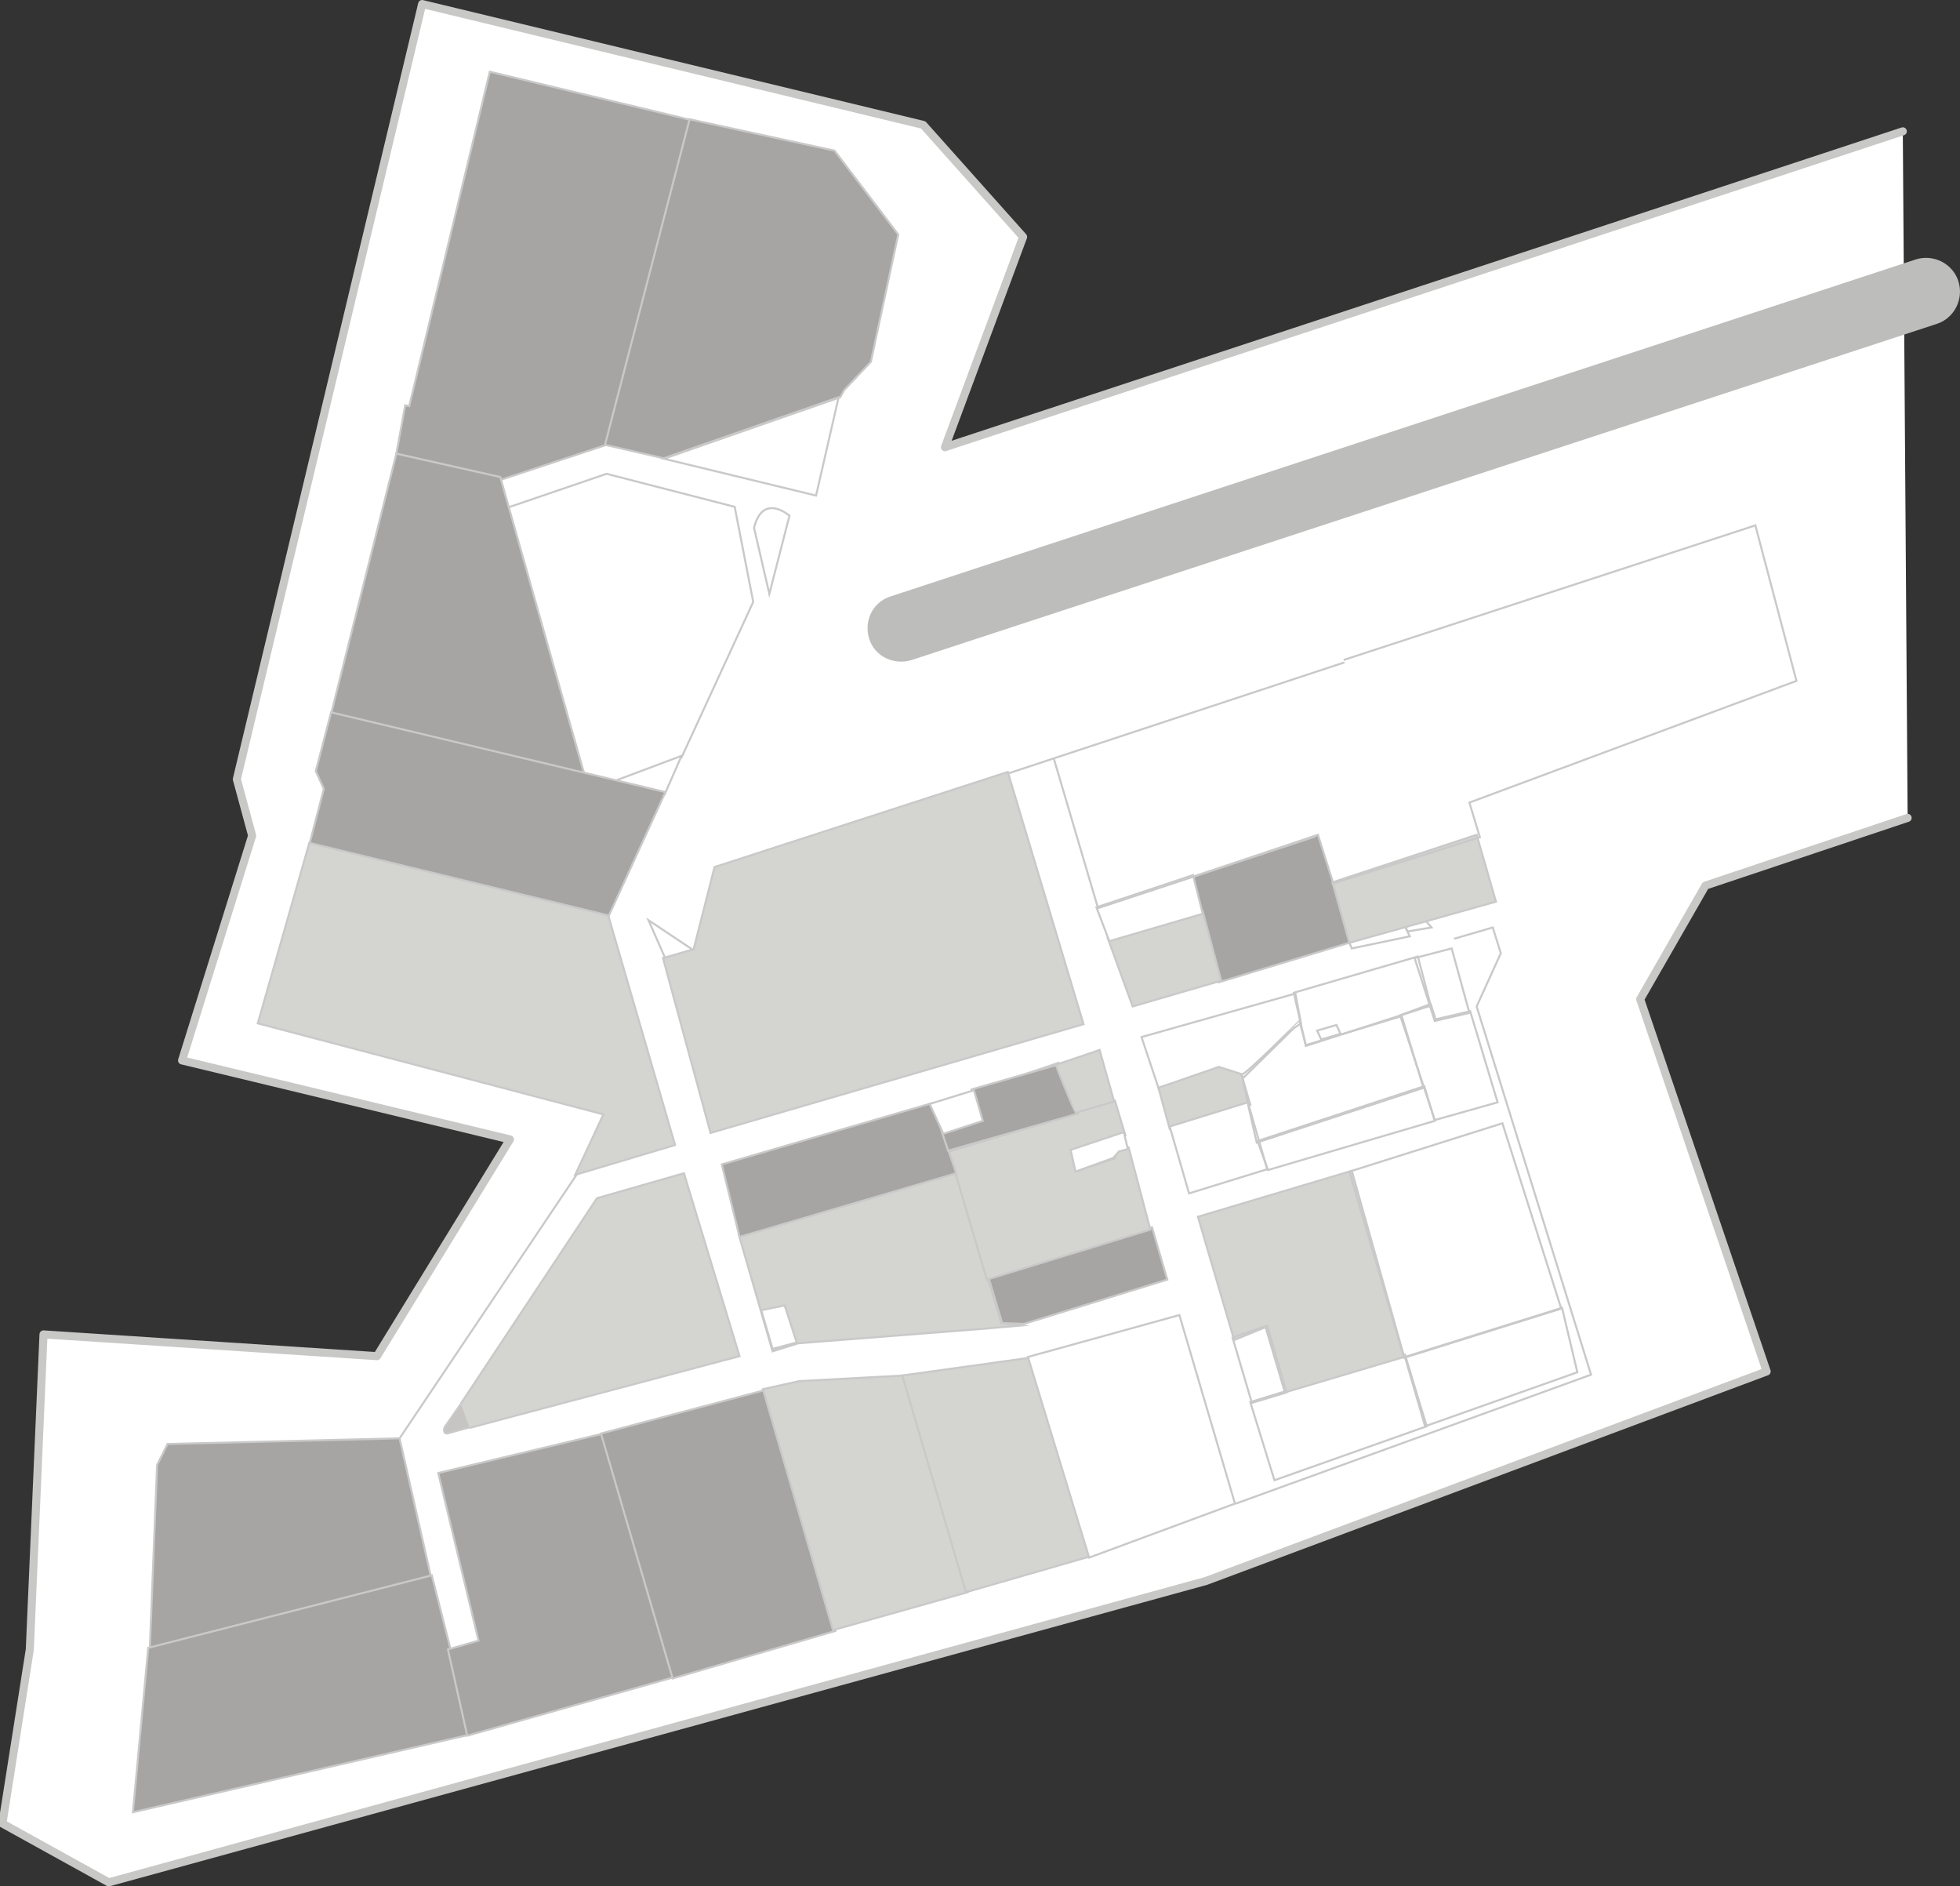<?xml version="1.0" encoding="utf-8"?>
<!-- Generator: Adobe Illustrator 18.1.1, SVG Export Plug-In . SVG Version: 6.00 Build 0)  -->
<svg version="1.1" id="Layer_1" xmlns="http://www.w3.org/2000/svg" xmlns:xlink="http://www.w3.org/1999/xlink" x="0px" y="0px"
	 width="243.3px" height="234.1px" viewBox="0 0 243.3 234.1" enable-background="new 0 0 243.3 234.1" xml:space="preserve">
<rect x="0" y="0" width="243.3" height="234.1" fill="#333333" stroke="none"/>
<path id="Фигура_140_1_" fill="#FFFFFF" stroke="#C8C8C7" stroke-linecap="round" stroke-linejoin="round" d="M236.2,16.3
	L117.3,55.5l9.7-26.1l-12.4-13.9l-62.2-15l-23,96.2l1.9,7l-8.7,27.9l40.7,9.8l-16.5,26.9l-41.4-2.7l-1.7,39.1l-3.4,21.6l13.2,7.3
	l136.2-37.4l69.6-26l-15.7-46.2l8.1-14.1l25.1-8.4"/>
<g id="Площадка_блоки_3_">
	<path id="Фигура_70_1_" fill="#A6A5A3" stroke="#C9C9C9" stroke-width="0.25" stroke-miterlimit="10" d="M60.8,8.9l25,6
		L75.3,55.2l-13,4.3l-13.1-3.2l1.1-6l0.5,0.1L60.8,8.9z"/>
	<path id="Фигура_71_1_" fill="#A6A5A3" stroke="#C9C9C9" stroke-width="0.25" stroke-miterlimit="10" d="M75.1,55.2l7.4,1.7
		l21.8-7.6l0.5-0.9l3.3-3.5l3.4-15.8l-7.9-10.4l-18-3.9L75.1,55.2z"/>
	<path id="Фигура_72_1_" fill="none" stroke="#C9C9C9" stroke-width="0.25" stroke-miterlimit="10" d="M104.1,49.3l-2.8,12.2
		l-19-4.6L104.1,49.3z"/>
	<path id="Фигура_73_1_" fill="none" stroke="#C9C9C9" stroke-width="0.25" stroke-miterlimit="10" d="M95.5,73.7l2.5-9.7
		c0,0-3.3-2.9-4.4,1.5L95.5,73.7z"/>
	<path id="Фигура_74_1_" fill="none" stroke="#C9C9C9" stroke-width="0.25" stroke-miterlimit="10" d="M91.2,62.9l2.3,11.8
		L84.6,94l-8.5,3.1L72.5,96L63,63l12.3-4.2L91.2,62.9z"/>
	<path id="Фигура_75_1_" fill="#FFFFFF" stroke="#C9C9C9" stroke-width="0.25" stroke-miterlimit="10" d="M82.5,98.6l2.1-4.8
		l-8.8,3.3L82.5,98.6z"/>
	<path id="Фигура_76_1_" fill="#A6A5A3" stroke="#C9C9C9" stroke-width="0.25" stroke-miterlimit="10" d="M49.2,56.3
		l-8.1,32.3L72.5,96L62.1,59.2L49.2,56.3z"/>
	<path id="Фигура_77_1_" fill="#A6A5A3" stroke="#C9C9C9" stroke-width="0.25" stroke-miterlimit="10" d="M41.1,88.4l-1.9,7.3
		l1,2.2l-1.8,6.9l37.1,9l7.1-15.5L41.1,88.4z"/>
	<path id="Фигура_78_1_" fill="#D4D4D1" stroke="#C9C9C9" stroke-width="0.25" stroke-miterlimit="10" d="M38.4,104.6L32,127
		l42.9,11.3l-3.5,7.5l12.4-3.7l-8.3-28.5L38.4,104.6z"/>
	<path id="Фигура_80_1_" fill="#C7C5C3" stroke="#C9C9C9" stroke-width="0.25" stroke-miterlimit="10" d="M58,173.1l-2.8,4
		c0,0-0.3,0.8,0.3,0.8l4-1.1L58,173.1z"/>
	<path id="Фигура_79_1_" fill="#D4D4D1" stroke="#C9C9C9" stroke-width="0.25" stroke-miterlimit="10" d="M57.2,174.2
		l16.9-25.5l10.8-3.1l6.9,22.7l-33.5,8.9"/>
	<path id="Фигура_81_1_" fill="none" stroke="#C9C9C9" stroke-width="0.25" stroke-miterlimit="10" d="M71.7,145.6l-22.1,32.9
		"/>
	<path id="Фигура_82_1_" fill="#A6A5A3" stroke="#C9C9C9" stroke-width="0.25" stroke-miterlimit="10" d="M20.8,179.2
		l28.8-0.7l3.9,17.2l-34.9,8.8l0.9-22.7L20.8,179.2z"/>
	<path id="Фигура_83_1_" fill="#A6A5A3" stroke="#C9C9C9" stroke-width="0.25" stroke-miterlimit="10" d="M58.6,215.2l-5-19.7
		l-35.2,9l-1.9,20.4L58.6,215.2z"/>
	<path id="Фигура_84_1_" fill="#A6A5A3" stroke="#C9C9C9" stroke-width="0.25" stroke-miterlimit="10" d="M54.4,182.8
		l20.5-4.9l8.9,30.2L58,215.4l-2.4-10.7l3.8-1.1L54.4,182.8z"/>
	<path id="Фигура_85_1_" fill="#A6A5A3" stroke="#C9C9C9" stroke-width="0.25" stroke-miterlimit="10" d="M95,172.5l8.7,29.9
		l-20.2,5.9l-8.9-30.4L95,172.5z"/>
	<path id="Фигура_86_1_" fill="#D4D4D1" stroke="#C9C9C9" stroke-width="0.25" stroke-miterlimit="10" d="M112.2,170.7
		l7.9,26.9l-16.7,4.7l-8.7-29.9l4.5-1L112.2,170.7z"/>
	<path id="Фигура_87_1_" fill="#D4D4D1" stroke="#C9C9C9" stroke-width="0.25" stroke-miterlimit="10" d="M127.8,168.5
		l7.7,24.6l-15.6,4.5l-7.9-26.9L127.8,168.5z"/>
	<path id="Фигура_88_1_" fill="#FFFFFF" stroke="#C9C9C9" stroke-width="0.25" stroke-miterlimit="10" d="M146.4,163.2
		l6.9,23.4l-18.1,6.7l-7.6-24.9L146.4,163.2z"/>
	<path id="Фигура_89_1_" fill="#A6A5A3" stroke="#C9C9C9" stroke-width="0.25" stroke-miterlimit="10" d="M144.9,158.8
		l-17.8,5.5l-2.7-0.1l-1.7-5.7l20.3-6.2L144.9,158.8z"/>
	<path id="Фигура_90_1_" fill="#D4D4D1" stroke="#C9C9C9" stroke-width="0.25" stroke-miterlimit="10" d="M126.7,164.5
		l-4.6,0.4l-23,1.8l-3.2,1l-4.2-14.5l26.9-7.9l5.7,18.9L126.7,164.5z"/>
	<path id="Фигура_91_1_" fill="#FFFFFF" stroke="#C9C9C9" stroke-width="0.25" stroke-miterlimit="10" d="M94.5,162.6l2.9-0.6
		l1.5,4.6l-3,0.8L94.5,162.6z"/>
	<path id="Фигура_92_1_" fill="#D4D4D1" stroke="#C9C9C9" stroke-width="0.25" stroke-miterlimit="10" d="M140.1,142.4
		l2.7,10.2l-20.3,6.2l-4.7-15.9l20.6-6.3l1.3,4.3l-6.7,2l0.7,2.4l4.6-1.5l0.5-0.9L140.1,142.4z"/>
	<path id="Фигура_93_1_" fill="none" stroke="#C9C9C9" stroke-width="0.25" stroke-miterlimit="10" d="M131.4,131.9l2.1,6.3
		l-15.7,4.7l-1.2-2.5l5.1-1.3l-1.2-3.5L131.4,131.9z"/>
	<path id="Фигура_94_1_" fill="#A6A5A3" stroke="#C9C9C9" stroke-width="0.25" stroke-miterlimit="10" d="M91.8,153.5l-2.2-9
		l26.1-7.6l3,8.7L91.8,153.5z"/>
	<path id="Фигура_95_1_" fill="#A6A5A3" stroke="#C9C9C9" stroke-width="0.25" stroke-miterlimit="10" d="M116.9,140.4
		l4.8-1.4l-1.1-3.8l10.8-3.1l2.4,6.1l-16.1,4.6L116.9,140.4z"/>
	<path id="Фигура_96_1_" fill="#FFFFFF" stroke="#C9C9C9" stroke-width="0.25" stroke-miterlimit="10" d="M139.5,140.5
		l0.5,2.1l-1.1,0.3l-0.7,0.8l-4.7,1.7l-0.6-2.7L139.5,140.5z"/>
	<path id="Фигура_97_1_" fill="#FFFFFF" stroke="#C9C9C9" stroke-width="0.25" stroke-miterlimit="10" d="M120.9,135.3
		l1.1,3.8l-4.9,1.6l-1.7-3.7L120.9,135.3z"/>
	<path id="Фигура_98_1_" fill="#D4D4D1" stroke="#C9C9C9" stroke-width="0.25" stroke-miterlimit="10" d="M131.1,132.1
		c0.2,0,5.4-1.8,5.4-1.8l1.8,6.4l-4.8,1.4C133.5,138.1,130.9,132.1,131.1,132.1z"/>
	<path id="Фигура_99_1_" fill="none" stroke="#C9C9C9" stroke-width="0.25" stroke-miterlimit="10" d="M80.5,114.2l5.7,3.8
		l-3.5,1.2L80.5,114.2z"/>
	<path id="Фигура_100_1_" fill="#D4D4D1" stroke="#C9C9C9" stroke-width="0.25" stroke-miterlimit="10" d="M88.2,140.6
		l46.3-13.5l-9.4-31.3l-36.4,11.8l-2.6,10.2l-3.8,1.1L88.2,140.6z"/>
	<path id="Фигура_101_1_" fill="none" stroke="#C9C9C9" stroke-width="0.25" stroke-miterlimit="10" d="M155.2,174l3,9.7
		l18.9-6.7l-2.7-8.9L155.2,174z"/>
	<path id="Фигура_102_1_" fill="none" stroke="#C9C9C9" stroke-width="0.25" stroke-miterlimit="10" d="M174.4,168.4l19.5-6.1
		l1.9,8l-18.9,6.7L174.4,168.4z"/>
	<path id="Фигура_103_1_" fill="#D4D4D1" stroke="#C9C9C9" stroke-width="0.25" stroke-miterlimit="10" d="M153.2,166.3
		l3.9-1.6l2.4,8.1l14.8-4.4l-6.5-23.1l-19.1,5.7L153.2,166.3z"/>
	<path id="Фигура_104_1_" fill="none" stroke="#C9C9C9" stroke-width="0.25" stroke-miterlimit="10" d="M153,166l2.4,8.1
		l4.3-1.3l-2.4-8.3L153,166z"/>
	<path id="Фигура_105_1_" fill="none" stroke="#C9C9C9" stroke-width="0.25" stroke-miterlimit="10" d="M167.5,145.4l19-6
		l7.3,23l-19.5,6.1L167.5,145.4z"/>
	<path id="Фигура_106_1_" fill="none" stroke="#C9C9C9" stroke-width="0.25" stroke-miterlimit="10" d="M141.7,128.7l2.1,6.3
		l7.3-2.3l3.3,1l6.2-6.1l0.9-0.6l-0.7-3.7L141.7,128.7z"/>
	<path id="Фигура_107_1_" fill="#D4D4D1" stroke="#C9C9C9" stroke-width="0.25" stroke-miterlimit="10" d="M143.8,135l1.4,5.1
		l10-3l-1.1-3.8l-2.8-0.9L143.8,135z"/>
	<path id="Фигура_108_1_" fill="#FFFFFF" stroke="#C9C9C9" stroke-width="0.25" stroke-miterlimit="10" d="M145.2,139.8
		l2.4,8.3l9.7-3l-2.4-8.3L145.2,139.8z"/>
	<path id="Фигура_109_1_" fill="none" stroke="#C9C9C9" stroke-width="0.25" stroke-miterlimit="10" d="M156.1,141.6l20.7-6.8
		l1.3,4.3l-20.7,6.1L156.1,141.6z"/>
	<path id="Фигура_110_1_" fill="none" stroke="#C9C9C9" stroke-width="0.25" stroke-miterlimit="10" d="M154.2,133.3
		c-0.2-0.1,1.8,8.5,1.8,8.5l20.7-6.8l-2.7-8.9l-11.9,3.6l-0.8-3C161.3,126.7,154.5,133.5,154.2,133.3z"/>
	<path id="Фигура_111_1_" fill="none" stroke="#C9C9C9" stroke-width="0.25" stroke-miterlimit="10" d="M178.1,139l7.8-2.2
		l-3.4-11.3l-4.3,1l-0.6-1.9l-3.8,1.4L178.1,139z"/>
	<path id="Фигура_112_1_" fill="none" stroke="#C9C9C9" stroke-width="0.25" stroke-miterlimit="10" d="M175.6,118.9l4.6-1.2
		l2.2,8l-4.3,1L175.6,118.9z"/>
	<path id="Фигура_113_1_" fill="none" stroke="#C9C9C9" stroke-width="0.25" stroke-miterlimit="10" d="M160.6,123.2l15.4-4.5
		l1.6,6.1l-15.5,5L160.6,123.2z"/>
	<path id="Фигура_114_1_" fill="none" stroke="#C9C9C9" stroke-width="0.25" stroke-miterlimit="10" d="M163.5,127.9l2.4-0.7
		l0.5,1.1l-2.4,0.7L163.5,127.9z"/>
	<path id="Фигура_115_1_" fill="none" stroke="#C9C9C9" stroke-width="0.25" stroke-miterlimit="10" d="M180.5,116.5l4.8-1.4
		l1,3.2l-3,6.6l14.2,45.7l-44.1,16"/>
	<path id="Фигура_116_1_" fill="none" stroke="#C9C9C9" stroke-width="0.25" stroke-miterlimit="10" d="M167.8,117.7l-0.6-1.4
		l7.2-1.4l0.6,1.3L167.8,117.7z"/>
	<path id="Фигура_117_1_" fill="none" stroke="#C9C9C9" stroke-width="0.25" stroke-miterlimit="10" d="M177,114.3l0.7,0.8
		l-3,0.5l-0.4-0.9L177,114.3z"/>
	<path id="Фигура_118_1_" fill="#A6A5A3" stroke="#C9C9C9" stroke-width="0.25" stroke-miterlimit="10" d="M151.3,121.9
		l16.5-5l-4.2-13.3l-15.5,5.2L151.3,121.9z"/>
	<path id="Фигура_119_1_" fill="#D4D4D1" stroke="#C9C9C9" stroke-width="0.25" stroke-miterlimit="10" d="M151.6,121.7
		l-11,3.2l-3.1-8.5l11.8-3.3L151.6,121.7z"/>
	<path id="Фигура_120_1_" fill="#FFFFFF" stroke="#C9C9C9" stroke-width="0.25" stroke-miterlimit="10" d="M136.1,112.6l12-4
		l1.2,4.8l-11.6,3.4L136.1,112.6z"/>
	<path id="Фигура_121_1_" fill="none" stroke="#C9C9C9" stroke-width="0.25" stroke-miterlimit="10" d="M130.8,94.1l5.5,18.6
		l27-8.9 M166.9,82.2L125.1,96"/>
	<path id="Фигура_122_1_" fill="#D4D4D1" stroke="#C9C9C9" stroke-width="0.25" stroke-miterlimit="10" d="M167.5,117
		l-2.1-7.5l17.9-5.9l2.4,8.3L167.5,117z"/>
	<path id="Фигура_123_1_" fill="none" stroke="#C9C9C9" stroke-width="0.25" stroke-miterlimit="10" d="M166.8,81.9l51.1-16.7
		l5.1,19.3l-40.6,15.1l1.3,4.3l-18.4,5.8"/>
</g>
<path id="Прямоугольник_скругл._углы_6_1_" fill="#BDBEBC" d="M110.6,74l127.2-41.8c2.2-0.7,4.6,0.5,5.3,2.7
	c0.7,2.2-0.5,4.6-2.7,5.3l0,0L113.2,81.9c-2.2,0.7-4.6-0.4-5.3-2.6C107.2,77.1,108.3,74.7,110.6,74C110.5,74,110.5,74,110.6,74z"/>
</svg>
